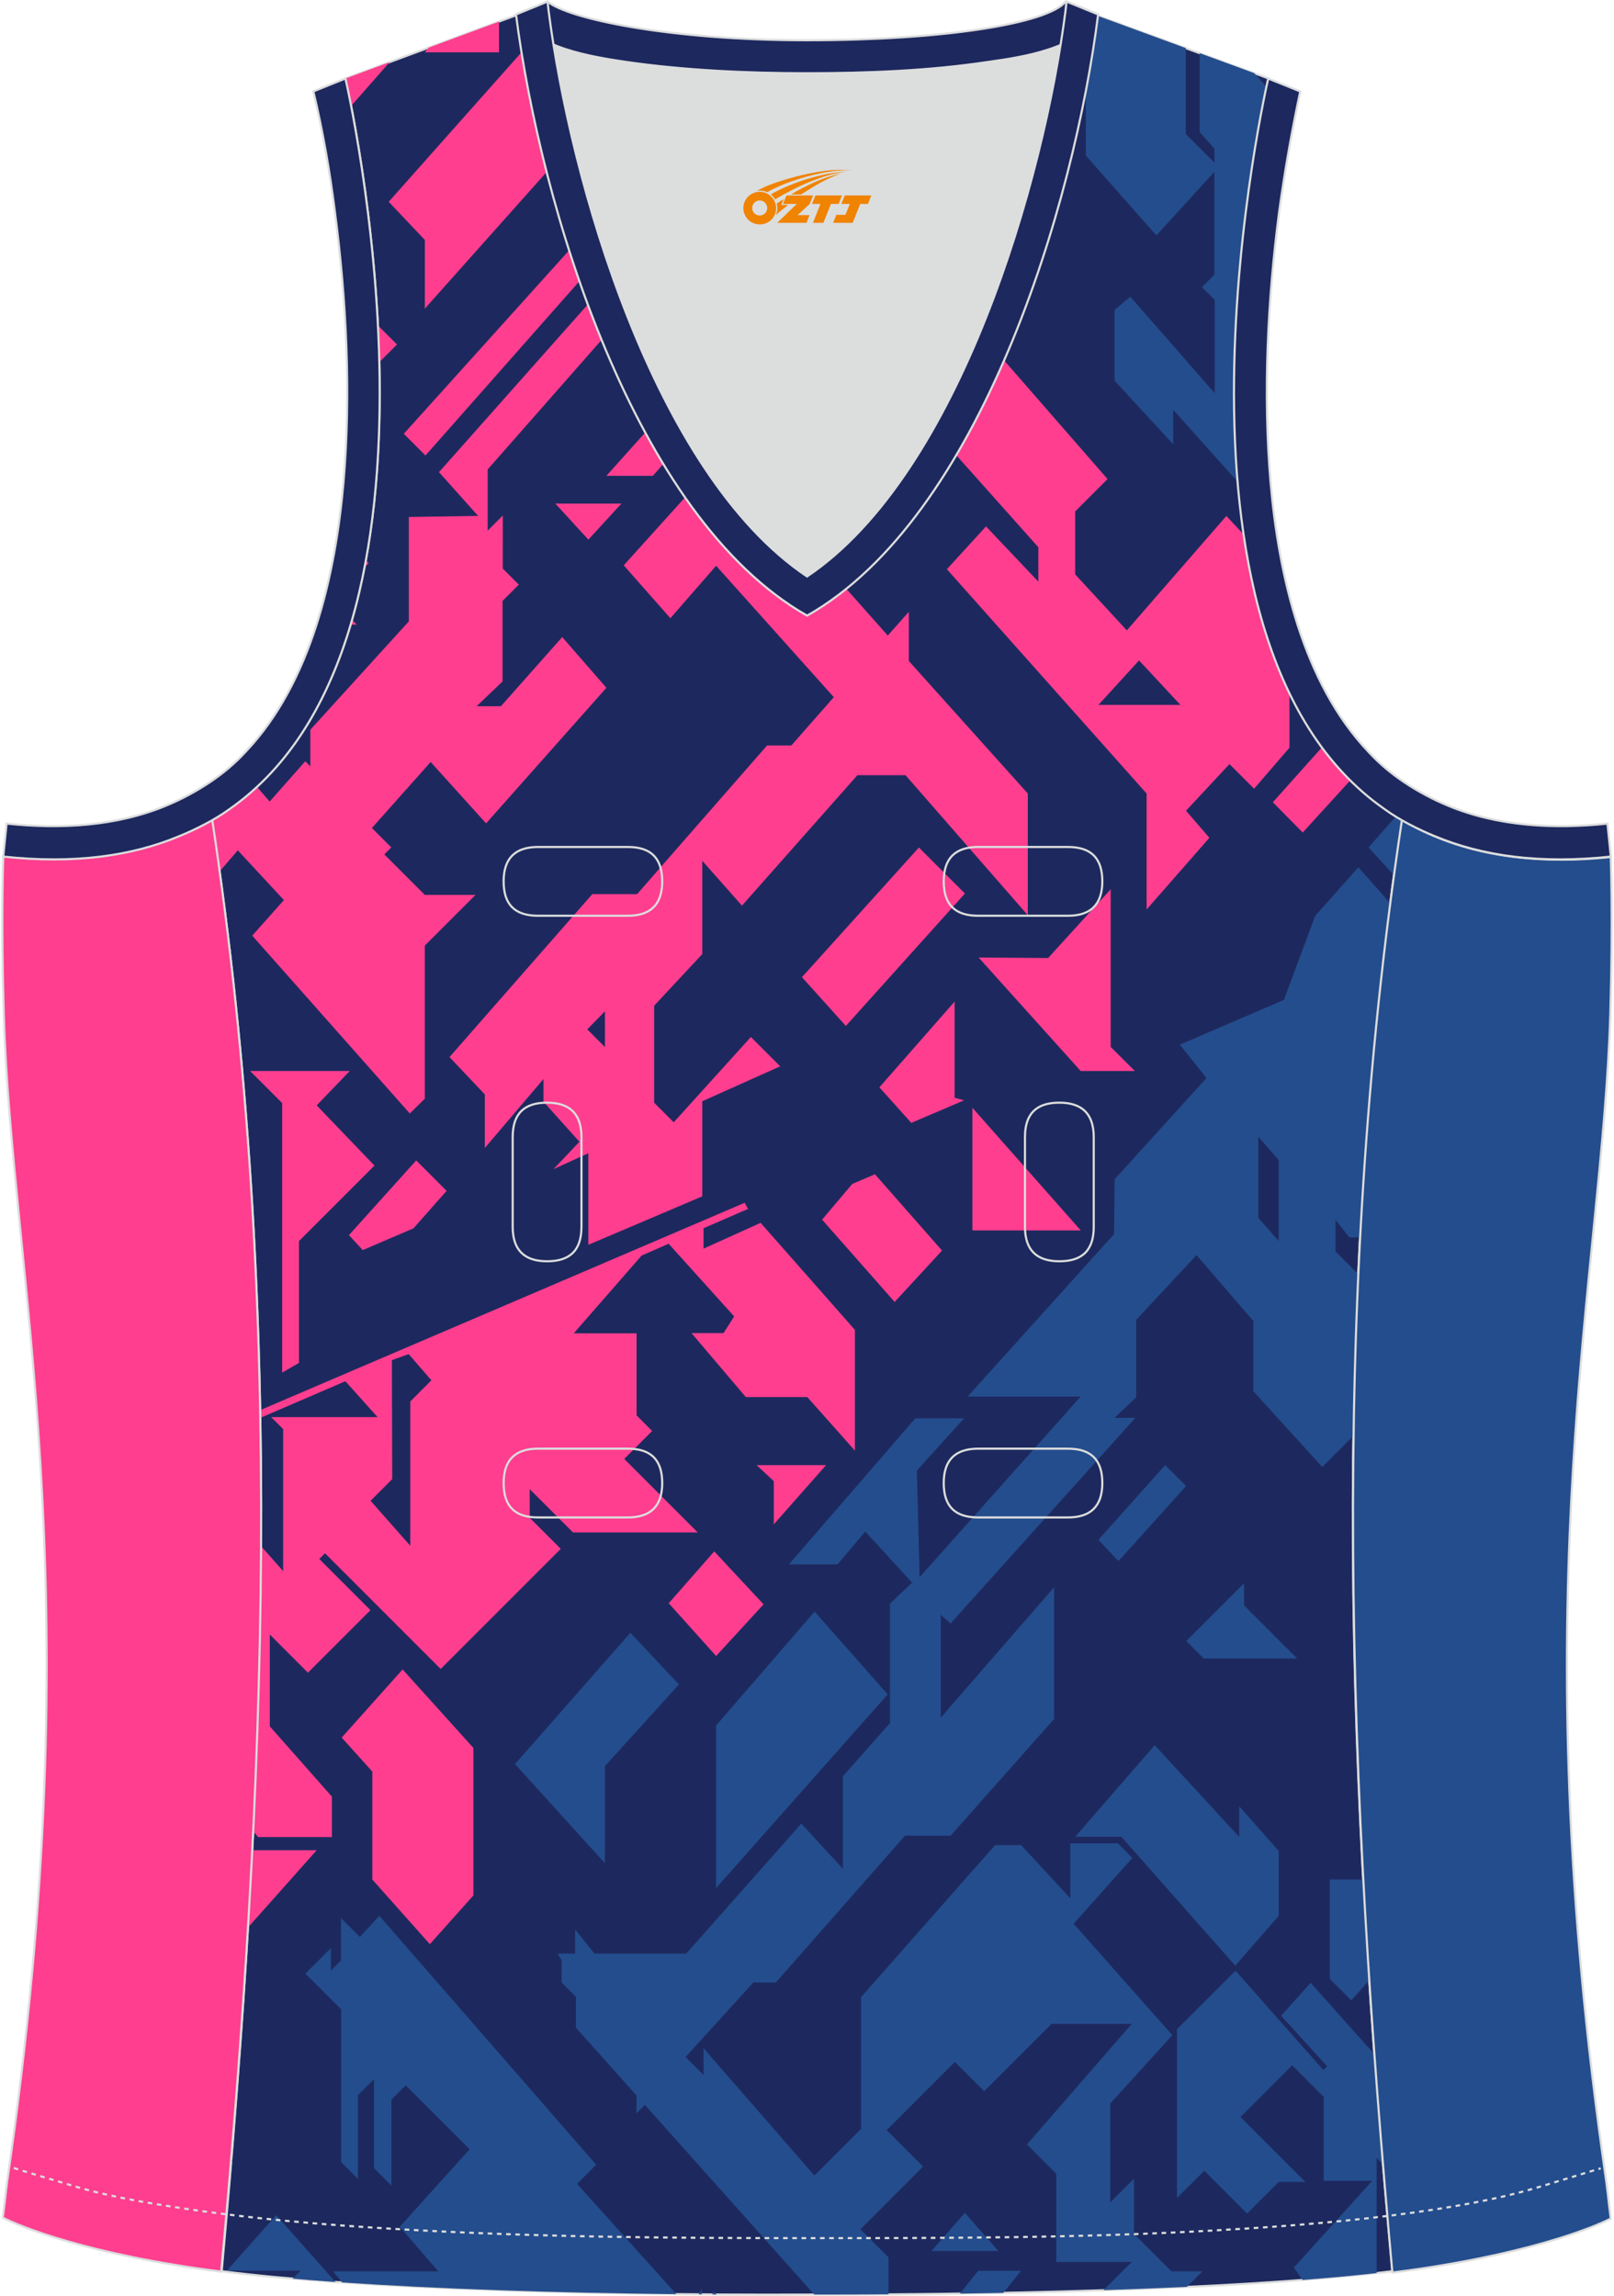 <?xml version="1.0" encoding="utf-8"?>
<!-- Generator: Adobe Illustrator 24.0.1, SVG Export Plug-In . SVG Version: 6.00 Build 0)  -->
<svg xmlns="http://www.w3.org/2000/svg" xmlns:xlink="http://www.w3.org/1999/xlink" version="1.1" id="图层_1" x="0px" y="0px" width="337.5px" height="480px" viewBox="0 0 302.3 430.61" enable-background="new 0 0 302.3 430.61" xml:space="preserve">
<g>
	
		<path fill-rule="evenodd" clip-rule="evenodd" fill="#1D295E" stroke="#DCDDDD" stroke-width="0.4" stroke-miterlimit="22.926" d="   M200.55,1.09l37.2,13.63c0,0-25.46,109.55,25.01,139.04c-13.89,91.97-10.04,182.43-1.79,272.25c-23.4,2.96-66.61,4.48-109.81,4.39   c-43.21,0.18-86.42-1.34-109.81-4.39c8.16-89.82,12.1-180.27-1.79-272.25c50.46-29.5,25-139.04,25-139.04L101.58,1l11.74,8.43   l40.25,2.33l33.17-3.14L200.55,1.09z"/>
	<g>
		<polygon fill-rule="evenodd" clip-rule="evenodd" fill="#244D8D" points="43.12,405.59 43.44,405.22 43.17,404.95   "/>
		<path fill-rule="evenodd" clip-rule="evenodd" fill="#244D8D" d="M42.32,425.91h13.84l-1.5,1.5c2.56,0.22,5.25,0.43,8.05,0.63    l-11.13-12.52L42.32,425.91L42.32,425.91z M134.2,430.38l-0.52-0.52l-0.3,0.51L134.2,430.38L134.2,430.38z M131.4,430.36v-0.98    l-0.56,0.97L131.4,430.36L131.4,430.36z M126.64,430.32c-23.06-0.25-45.01-0.99-62.69-2.2l-1.7-2.08h19.73l-7.22-8.36l13.11-14.54    l-11.99-11.99l-2.69,2.69v16.12l-3.28-3.28V390l-3,3v15.69l-3.15-3.15V376.9l-6.71-6.71l4.79-4.79v4.23l1.89-1.89v-7.96l3.55,3.55    l3.64-3.98l40.68,46.69l-3.59,3.59L126.64,430.32z"/>
		<polygon fill-rule="evenodd" clip-rule="evenodd" fill="#244D8D" points="96.38,330.89 113.22,349.46 113.22,331.3 127.12,315.96     118.02,306.26   "/>
		<polygon fill-rule="evenodd" clip-rule="evenodd" fill="#FF3E8F" points="125.21,300.72 134.1,310.62 143,300.93 133.75,291   "/>
		<path fill-rule="evenodd" clip-rule="evenodd" fill="#244D8D" d="M147.77,293.43h9.1l5.21-6.16l8.79,9.59l-4.16,3.94v22.41    l-8.83,9.97v17.34l-7.8-8.46l-21.58,24.38h-17.23l-3.62-4.53v4.53h-3.27l0.73,1.26v4.15l2.69,2.69v5.79l11.36,12.71v3.35    l1.58-1.58l31.77,35.58c4.66,0.01,9.31-0.01,13.93-0.04v-6.93l-5.27-5.27l11.76-11.76l-6.84-6.84l12.79-12.79l5.5,5.5l12.64-12.64    h15.05l-19.66,22.62l5.5,5.5v16.53h14.16l-5.3,5.3c5.4-0.18,10.64-0.39,15.65-0.62l2.91-2.91h-5.8l-7.04-7.04v-10.33l-4.46,4.46    v-18.57l11.65-12.82l-18.51-20.9l11.02-12.35l-2.72-2.72h-8.92v10.31l-9.24-9.99h-4.87l-25.15,28.52v24.71l-8.75,8.75l-20.8-23.88    v5.02l-3.37-3.37l12.71-13.98h4.22l24.24-27.54h8.55l19.41-21.88v-24.71l-21.26,24.45v-19.3l1.83,1.65l34.67-38.58h-3.91    l4.07-3.86v-14.52l11.32-12.15l10.66,12.35v13.18l12.92,14.21l5.85-5.85c0.14-10.09,0.44-20.2,0.9-30.32l-4.26-4.26v-5.92    l2.58,3.28h2.02c1.11-20.82,2.95-41.71,5.67-62.67l-5.98-6.74l-8.11,9.14l-5.85,15.73l-19.52,8.4l4.99,6.26l-17.22,18.98    l-0.12,10.3l-27.47,30.47h21.21l-30.21,33.87l-0.52-19.99l8.85-9.8h-9.14L147.77,293.43L147.77,293.43z M235.81,213.22l3.83,4.37    v15.2l-3.83-4.37V213.22z"/>
		<polygon fill-rule="evenodd" clip-rule="evenodd" fill="#244D8D" points="134.1,323.66 134.1,354.14 166.29,317.82 152.58,302.29       "/>
		<polygon fill-rule="evenodd" clip-rule="evenodd" fill="#244D8D" points="205.82,288.82 209.57,292.82 222.26,278.74     218.34,274.82   "/>
		<polygon fill-rule="evenodd" clip-rule="evenodd" fill="#244D8D" points="233.13,296.98 222.3,307.81 225.57,311.08     243.09,311.08 233.14,301.13   "/>
		<path fill-rule="evenodd" clip-rule="evenodd" fill="#244D8D" d="M256.62,371.43l-3.36,3.79l-4.03-4.03v-18.65h6.26    C255.83,358.85,256.2,365.14,256.62,371.43z"/>
		<polygon fill-rule="evenodd" clip-rule="evenodd" fill="#244D8D" points="201.47,344.52 210.12,344.52 231.49,368.7     239.64,359.34 239.64,347.2 232.23,338.8 232.23,344.56 216.38,327.35   "/>
		<polygon fill-rule="evenodd" clip-rule="evenodd" fill="#244D8D" points="174.49,422.23 187.05,422.23 180.77,415.07   "/>
		<path fill-rule="evenodd" clip-rule="evenodd" fill="#244D8D" d="M183.27,425.94h8.03l-3.32,4.14c-2.69,0.05-5.41,0.1-8.14,0.14    L183.27,425.94z"/>
		<path fill-rule="evenodd" clip-rule="evenodd" fill="#244D8D" d="M220.56,412.26v-31.63l10.98-10.98L248,388.27l0.71-0.71    l-8.62-9.46l5.54-6.18l11.96,13.41c0.51,6.93,1.06,13.85,1.64,20.77l-1.22-1.36v21.62c-4.15,0.47-8.81,0.9-13.91,1.29l-1.61-2.32    l14.7-16.27h-9.1v-15.73l-5.93-5.93l-9.69,9.69l12.17,12.17h-4.99l-5.94,5.94l-8.03-8.03L220.56,412.26z"/>
		<path fill-rule="evenodd" clip-rule="evenodd" fill="#244D8D" d="M256.5,158.96l4.77,5.22c0.48-3.47,0.97-6.94,1.5-10.42    c-0.38-0.22-0.74-0.46-1.11-0.69L256.5,158.96z"/>
		<path fill-rule="evenodd" clip-rule="evenodd" fill="#244D8D" d="M208.85,58.14V71.4l11,11.94v-6.47l12.17,13.58    c-2.79-32.92,3.77-66.52,5.38-74.13l-2.38-2.61l-10.2-3.74v14.82l2.76,3.09v2.64l-5.38-5.38V9.02l-18.74-6.86v27.02l13.23,14.98    l10.89-11.94v19.3l-2.34,2.34l2.39,2.39v17.5L211.8,55.66L208.85,58.14z"/>
		<path fill-rule="evenodd" clip-rule="evenodd" fill="#FF3E8F" d="M46.28,361.55l12.89-14.5h-12.1    C46.83,351.89,46.57,356.72,46.28,361.55z"/>
		<polygon fill-rule="evenodd" clip-rule="evenodd" fill="#FF3E8F" points="63.86,325.92 75.29,313.14 88.57,327.86 88.57,355.53     80.4,364.67 69.61,352.55 69.61,332.3   "/>
		<path fill-rule="evenodd" clip-rule="evenodd" fill="#FF3E8F" d="M48.19,344.58h13.84V337l-11.65-13.18v-17.23l7.15,7.16    l11.73-11.73l-9.6-9.6l1.07-1.07l21.7,21.7l22.53-22.53l-5.83-5.83v-5.37l8.12,8.12h23.4l-13.79-13.79l5.24-5.24l-2.92-2.92v-15.4    H107.4l12.72-14.58l5.07-2.22l12.3,13.63l-2,3.13h-6.01l10.19,12h11.53l8.94,10.05v-22.65l-17.69-20.08l-10.71,4.84v-3.83    l8.34-3.62l-0.62-1.15l-90.93,38.91l0.03,1.45l15.99-6.89l6.05,6.73H50.63l2.25,2.25v26.63L48.72,290    c-0.09,17.87-0.62,35.7-1.47,53.49L48.19,344.58L48.19,344.58z M73.28,255.12l3.15-1.13l4.26,4.92l-3.96,3.96v27.07l-7.45-8.44    l4.06-4.06L73.28,255.12z"/>
		<polygon fill-rule="evenodd" clip-rule="evenodd" fill="#FF3E8F" points="141.7,274.82 154.72,274.82 144.92,285.93     144.92,277.82   "/>
		<polygon fill-rule="evenodd" clip-rule="evenodd" fill="#FF3E8F" points="153.98,228.77 159.63,222.08 163.9,220.26     176.48,234.57 167.59,244.21   "/>
		<path fill-rule="evenodd" clip-rule="evenodd" fill="#FF3E8F" d="M238.54,150.48l5.6,5.68l8.99-9.85    c-1.93-1.92-3.7-3.99-5.33-6.19L238.54,150.48z"/>
		<polygon fill-rule="evenodd" clip-rule="evenodd" fill="#FF3E8F" points="46.68,200.89 52.7,206.91 52.7,257.46 55.85,255.64     55.85,232.79 70.01,218.63 59.17,207.34 65.37,200.89   "/>
		<polygon fill-rule="evenodd" clip-rule="evenodd" fill="#FF3E8F" points="65.22,231.68 67.81,234.48 77.33,230.4 83.54,223.37     77.84,217.66   "/>
		<path fill-rule="evenodd" clip-rule="evenodd" fill="#FF3E8F" d="M84.08,198.28l6.63,7v10.05l11-12.93v4.24l6.75,7.52l-4.86,5.13    l6.53-2.97v17.17l21.37-9.09v-17.84l14.62-6.55l-5.5-5.5l-14.47,16l-3.67-3.67v-18.2l9.02-9.68v-17.5l7.45,8.41l21.66-24.47h9.02    l22.94,26.27v-22.83l-22.32-24.86v-9.22l-3.95,4.45l-32.53-36.67v2.67l-2.51-2.51v7.28l-14.49,16.06l8.75,9.92l8.58-9.84    l22.08,24.65l-7.97,9.06h-4.55l-24.38,27.88h-8.4L84.08,198.28L84.08,198.28z M109.93,193.08l3.31-3.38v6.69L109.93,193.08z"/>
		<polygon fill-rule="evenodd" clip-rule="evenodd" fill="#FF3E8F" points="150.2,183.29 158.44,192.44 180.77,167.6 172.14,158.97       "/>
		<path fill-rule="evenodd" clip-rule="evenodd" fill="#FF3E8F" d="M214.86,148.85v21.74l11.77-13.44l-4.38-5.08l8.15-8.75    l4.62,4.62l6.64-7.7v-10.36c-4.28-8.89-6.96-19.04-8.51-29.54l-3.33-3.56l-18.67,21.46l-9.69-10.5V95.93l6.07-6.07L187.69,67.1    h-24.85l31.71,35.55v6.45l-9.82-10.36l-7.34,8.03L214.86,148.85L214.86,148.85z M205.82,132.22l7.62-8.34l7.76,8.34H205.82z"/>
		<polygon fill-rule="evenodd" clip-rule="evenodd" fill="#FF3E8F" points="169.85,37.92 183.85,53.28 196.83,38.7 182.84,23.26       "/>
		<polygon fill-rule="evenodd" clip-rule="evenodd" fill="#FF3E8F" points="127.52,37.18 130.3,39.96 130.3,51.32 135.21,45.76     141.7,52.55 160.16,31.7 160.16,17.45 166.5,10.54 153.58,11.76 149.21,11.51 148.32,12.48 148.32,14.09 139.12,24.51     137.71,24.51   "/>
		<polygon fill-rule="evenodd" clip-rule="evenodd" fill="#FF3E8F" points="142.18,79.74 151.95,90.34 153.76,88.46 153.76,91.01     159.33,84.75 156.36,81.32 156.31,64.09   "/>
		<polygon fill-rule="evenodd" clip-rule="evenodd" fill="#FF3E8F" points="137.75,61.41 146.74,61.41 122.24,89.25 113.52,89.25     122.13,79.64 122.13,57 131.78,68.02   "/>
		<polygon fill-rule="evenodd" clip-rule="evenodd" fill="#FF3E8F" points="103.94,94.46 116.33,94.46 110.14,101.22   "/>
		<path fill-rule="evenodd" clip-rule="evenodd" fill="#FF3E8F" d="M40.95,163.47l3.42-3.97l8.65,9.33l-5.94,6.67l29.56,33.36    l2.82-2.78v-28.72l9.5-9.5h-9.5l-7.6-7.6l1.31-1.31l-3.64-3.64l11.02-12.38l10.4,11.51l22.57-25.43l-8.29-9.51l-11.5,12.97h-4.56    l4.87-4.65v-15.11l3.05-3.05l-3.01-3.01V96.7l-2.83,2.83V88.05l28.98-32.95l-4.46-4.46L82.11,88.56l7.34,8.21l-12.99,0.2v19.58    l-18.48,20.33v6.86l-0.95-0.95l-6.68,7.56l-2.43-2.81c-2.53,2.34-5.31,4.43-8.37,6.22C40.04,157,40.5,160.23,40.95,163.47z"/>
		<path fill-rule="evenodd" clip-rule="evenodd" fill="#FF3E8F" d="M65.5,117.16h1.19l-0.92-0.92    C65.68,116.54,65.6,116.85,65.5,117.16L65.5,117.16z M68.11,106.44l0.81-0.81l-0.54-0.61C68.3,105.49,68.21,105.96,68.11,106.44z"/>
		<path fill-rule="evenodd" clip-rule="evenodd" fill="#FF3E8F" d="M70.65,61.03l3.59,3.59l-3.33,3.33    C70.85,65.61,70.77,63.3,70.65,61.03z"/>
		<path fill-rule="evenodd" clip-rule="evenodd" fill="#FF3E8F" d="M75.51,81.37l4.07,4.07l31.35-35.5V28.55l16.2-17.3l-1.09-1.09    l-12.71-0.74L101.58,1l-4.15,1.54l5,5h-2.82L72.68,37.85l6.78,7.16v12.88l27.23-30.54v19.42L75.51,81.37L75.51,81.37z M80.17,8.94    l13.2-4.89v5.77H79.46L80.17,8.94z"/>
		<path fill-rule="evenodd" clip-rule="evenodd" fill="#FF3E8F" d="M65.63,19.88l7.23-8.23l-8.3,3.08    C64.56,14.72,64.99,16.59,65.63,19.88z"/>
		<polygon fill-rule="evenodd" clip-rule="evenodd" fill="#FF3E8F" points="183.34,179.6 202.49,200.89 212.65,200.89     208.12,196.37 208.12,166.8 196.38,179.7   "/>
		<polygon fill-rule="evenodd" clip-rule="evenodd" fill="#FF3E8F" points="182.18,230.79 202.5,230.79 182.18,207.79   "/>
		<polygon fill-rule="evenodd" clip-rule="evenodd" fill="#FF3E8F" points="164.73,203.95 178.84,187.87 178.84,205.91     180.62,206.39 170.71,210.62   "/>
	</g>
	<path fill-rule="evenodd" clip-rule="evenodd" fill="#DCDDDD" d="M151.16,108.22c26.89-18.11,42.4-67.5,47.51-99.77   c-4.39,1.88-9.86,2.69-13.45,3.23c-11.12,1.7-22.95,2.15-34.15,2.15c-11.3,0-23.04-0.54-34.15-2.15c-3.5-0.54-8.87-1.34-13.27-3.14   C108.84,40.8,124.26,90.11,151.16,108.22z"/>
	
		<path fill-rule="evenodd" clip-rule="evenodd" fill="#244D8D" stroke="#DCDDDD" stroke-width="0.4" stroke-miterlimit="22.926" d="   M262.76,153.76c9.86,5.92,22.68,8.7,39.17,6.99c0,0,0.45,11.65-0.09,29.58c-1.52,49.12-16.58,105.42-1.43,214.07   c1.34,9.32,0.81,6.36,1.52,11.74c-3.05,1.61-16.14,6.99-40.97,10.13C252.81,336.36,248.87,245.82,262.76,153.76z"/>
	
		<path fill-rule="evenodd" clip-rule="evenodd" fill="#1D285E" stroke="#DCDDDD" stroke-width="0.4" stroke-miterlimit="22.926" d="   M205.48,2.62l-0.09,0.27c-2.78,6.19-14.16,7.89-20.08,8.7c-11.12,1.7-22.95,2.15-34.15,2.15s-23.04-0.54-34.15-2.15   c-5.92-0.9-17.3-2.6-20.08-8.7l-0.18-0.27c1.17-0.45,1.61-0.63,5.74-2.33c3.85,3.23,22.86,7.26,48.59,7.26s45.27-3.14,48.59-7.26   h0.18C204.05,1.99,202.52,1.36,205.48,2.62z"/>
	
		<path fill-rule="evenodd" clip-rule="evenodd" fill="#FF3E8F" stroke="#DCDDDD" stroke-width="0.4" stroke-miterlimit="22.926" d="   M39.55,153.58c-9.86,5.92-22.68,8.7-39.17,6.99c0,0-0.45,11.65,0.09,29.58c1.43,49.03,16.49,105.42,1.34,214.07   c-1.34,9.32-0.81,6.36-1.52,11.74c3.05,1.61,16.14,6.99,40.97,10.13C49.59,336.18,53.44,245.64,39.55,153.58z"/>
	
		<path fill-rule="evenodd" clip-rule="evenodd" fill="#1D285E" stroke="#DCDDDD" stroke-width="0.4" stroke-miterlimit="22.926" d="   M96.56,2.71l5.92-2.42l0.18,1.61c4.03,31.82,19.63,86.87,48.5,106.23c28.78-19.36,44.46-74.4,48.5-106.23l0.18-1.61l5.92,2.42   c-4.48,35.77-22.05,94.31-54.59,112.77C118.62,97.01,101.13,38.47,96.56,2.71z"/>
	<path fill="none" stroke="#DCDDDD" stroke-width="0.4" stroke-miterlimit="22.926" d="M183.25,158.87c-4.3,0-6.45,2.15-6.45,6.45   s2.06,6.45,6.45,6.45h16.85c4.3,0,6.45-2.15,6.45-6.45s-2.06-6.45-6.45-6.45H183.25L183.25,158.87L183.25,158.87L183.25,158.87z    M204.94,213.28c0-4.3-2.15-6.45-6.45-6.45s-6.45,2.06-6.45,6.45v16.85c0,4.3,2.15,6.45,6.45,6.45s6.45-2.06,6.45-6.45V213.28   L204.94,213.28L204.94,213.28L204.94,213.28z M95.94,230.13c0,4.3,2.15,6.45,6.45,6.45s6.45-2.06,6.45-6.45v-16.85   c0-4.3-2.15-6.45-6.45-6.45s-6.45,2.06-6.45,6.45V230.13L95.94,230.13L95.94,230.13L95.94,230.13z M100.69,271.73   c-4.3,0-6.45,2.15-6.45,6.45s2.06,6.45,6.45,6.45h16.85c4.3,0,6.45-2.15,6.45-6.45s-2.06-6.45-6.45-6.45H100.69L100.69,271.73   L100.69,271.73L100.69,271.73z M183.25,271.73c-4.3,0-6.45,2.15-6.45,6.45s2.06,6.45,6.45,6.45h16.85c4.3,0,6.45-2.15,6.45-6.45   s-2.06-6.45-6.45-6.45H183.25L183.25,271.73L183.25,271.73L183.25,271.73z M100.69,158.87c-4.3,0-6.45,2.15-6.45,6.45   s2.06,6.45,6.45,6.45h16.85c4.3,0,6.45-2.15,6.45-6.45s-2.06-6.45-6.45-6.45H100.69z"/>
	
		<path fill-rule="evenodd" clip-rule="evenodd" fill="#1D285E" stroke="#DCDDDD" stroke-width="0.4" stroke-miterlimit="22.926" d="   M62.59,39.73c2.15,16.58,3.05,33.98,1.61,50.74c-1.52,17.3-6.01,37.56-18.38,50.56c-1.97,2.15-4.21,4.03-6.63,5.65   c-2.51,1.7-5.38,3.23-8.16,4.39c-9.41,3.94-19.99,4.48-30.03,3.41l-0.63,6.19c13.27,1.43,24.11-0.09,33.08-3.85   c3.05-1.25,6.63-3.05,9.32-5.02C88.94,119.6,64.56,14.72,64.56,14.72l-6.01,2.42C60.35,24.76,61.6,31.93,62.59,39.73z"/>
	
		<path fill-rule="evenodd" clip-rule="evenodd" fill="#1D285E" stroke="#DCDDDD" stroke-width="0.4" stroke-miterlimit="22.926" d="   M239.72,39.73c-2.15,16.58-3.05,33.98-1.61,50.74c1.52,17.3,6.01,37.56,18.38,50.56c1.97,2.15,4.21,4.03,6.63,5.65   c2.51,1.7,5.38,3.23,8.16,4.39c9.41,3.94,19.99,4.48,30.03,3.41l0.63,6.19c-13.27,1.43-24.11-0.09-33.08-3.85   c-3.05-1.25-6.63-3.05-9.32-5.02c-46.26-32.18-21.87-137.07-21.87-137.07l6.01,2.42C242.06,24.76,240.8,31.93,239.72,39.73z"/>
	<path fill="none" stroke="#DCDDDD" stroke-width="0.4" stroke-miterlimit="22.926" stroke-dasharray="0.866,0.866" d="   M2.35,406.64c0.36,0.18,10.04,3.05,10.4,3.14c6.54,2.06,14.07,3.32,19.81,4.21c13.72,2.15,27.79,3.32,41.68,4.12   c25.73,1.52,51.28,1.7,76.91,1.7c25.46,0,50.74,0,76.2-1.43c14.79-0.81,42.67-2.69,60.51-7.98c0.99-0.27,11.21-3.41,12.19-3.68"/>
	
</g>
<g id="图层_x0020_1">
	<path fill="#F08300" d="M139.39,40.06c0.416,1.136,1.472,1.984,2.752,2.032c0.144,0,0.304,0,0.448-0.016h0.016   c0.016,0,0.064,0,0.128-0.016c0.032,0,0.048-0.016,0.08-0.016c0.064-0.016,0.144-0.032,0.224-0.048c0.016,0,0.016,0,0.032,0   c0.192-0.048,0.4-0.112,0.576-0.208c0.192-0.096,0.4-0.224,0.608-0.384c0.672-0.56,1.104-1.408,1.104-2.352   c0-0.224-0.032-0.448-0.08-0.672l0,0C145.23,38.18,145.18,38.01,145.1,37.83C144.63,36.74,143.55,35.98,142.28,35.98C140.59,35.98,139.21,37.35,139.21,39.05C139.21,39.4,139.27,39.74,139.39,40.06L139.39,40.06L139.39,40.06z M143.69,39.08L143.69,39.08C143.66,39.86,143,40.46,142.22,40.42C141.43,40.39,140.84,39.74,140.87,38.95c0.032-0.784,0.688-1.376,1.472-1.344   C143.11,37.64,143.72,38.31,143.69,39.08L143.69,39.08z"/>
	<polygon fill="#F08300" points="157.72,36.66 ,157.08,38.25 ,155.64,38.25 ,154.22,41.8 ,152.27,41.8 ,153.67,38.25 ,152.09,38.25    ,152.73,36.66"/>
	<path fill="#F08300" d="M159.69,31.93c-1.008-0.096-3.024-0.144-5.056,0.112c-2.416,0.304-5.152,0.912-7.616,1.664   C144.97,34.31,143.1,35.03,141.75,35.8C141.95,35.77,142.14,35.75,142.33,35.75c0.48,0,0.944,0.112,1.36,0.288   C147.79,33.72,154.99,31.67,159.69,31.93L159.69,31.93L159.69,31.93z"/>
	<path fill="#F08300" d="M145.16,37.4c4-2.368,8.88-4.672,13.488-5.248c-4.608,0.288-10.224,2-14.288,4.304   C144.68,36.71,144.95,37.03,145.16,37.4C145.16,37.4,145.16,37.4,145.16,37.4z"/>
	<polygon fill="#F08300" points="163.21,36.66 ,162.59,38.25 ,161.13,38.25 ,159.72,41.8 ,159.26,41.8 ,157.75,41.8 ,156.06,41.8    ,156.65,40.3 ,158.36,40.3 ,159.18,38.25 ,157.59,38.25 ,158.23,36.66"/>
	<polygon fill="#F08300" points="152.3,36.66 ,151.66,38.25 ,149.37,40.36 ,151.63,40.36 ,151.05,41.8 ,145.56,41.8 ,149.23,38.25    ,146.65,38.25 ,147.29,36.66"/>
	<path fill="#F08300" d="M157.58,32.52c-3.376,0.752-6.464,2.192-9.424,3.952h1.888C152.47,34.9,154.81,33.47,157.58,32.52z    M146.78,37.34C146.15,37.72,146.09,37.77,145.48,38.18c0.064,0.256,0.112,0.544,0.112,0.816c0,0.496-0.112,0.976-0.32,1.392   c0.176-0.16,0.32-0.304,0.432-0.4c0.272-0.24,0.768-0.64,1.6-1.296l0.32-0.256H146.3l0,0L146.78,37.34L146.78,37.34L146.78,37.34z"/>
</g>
</svg>